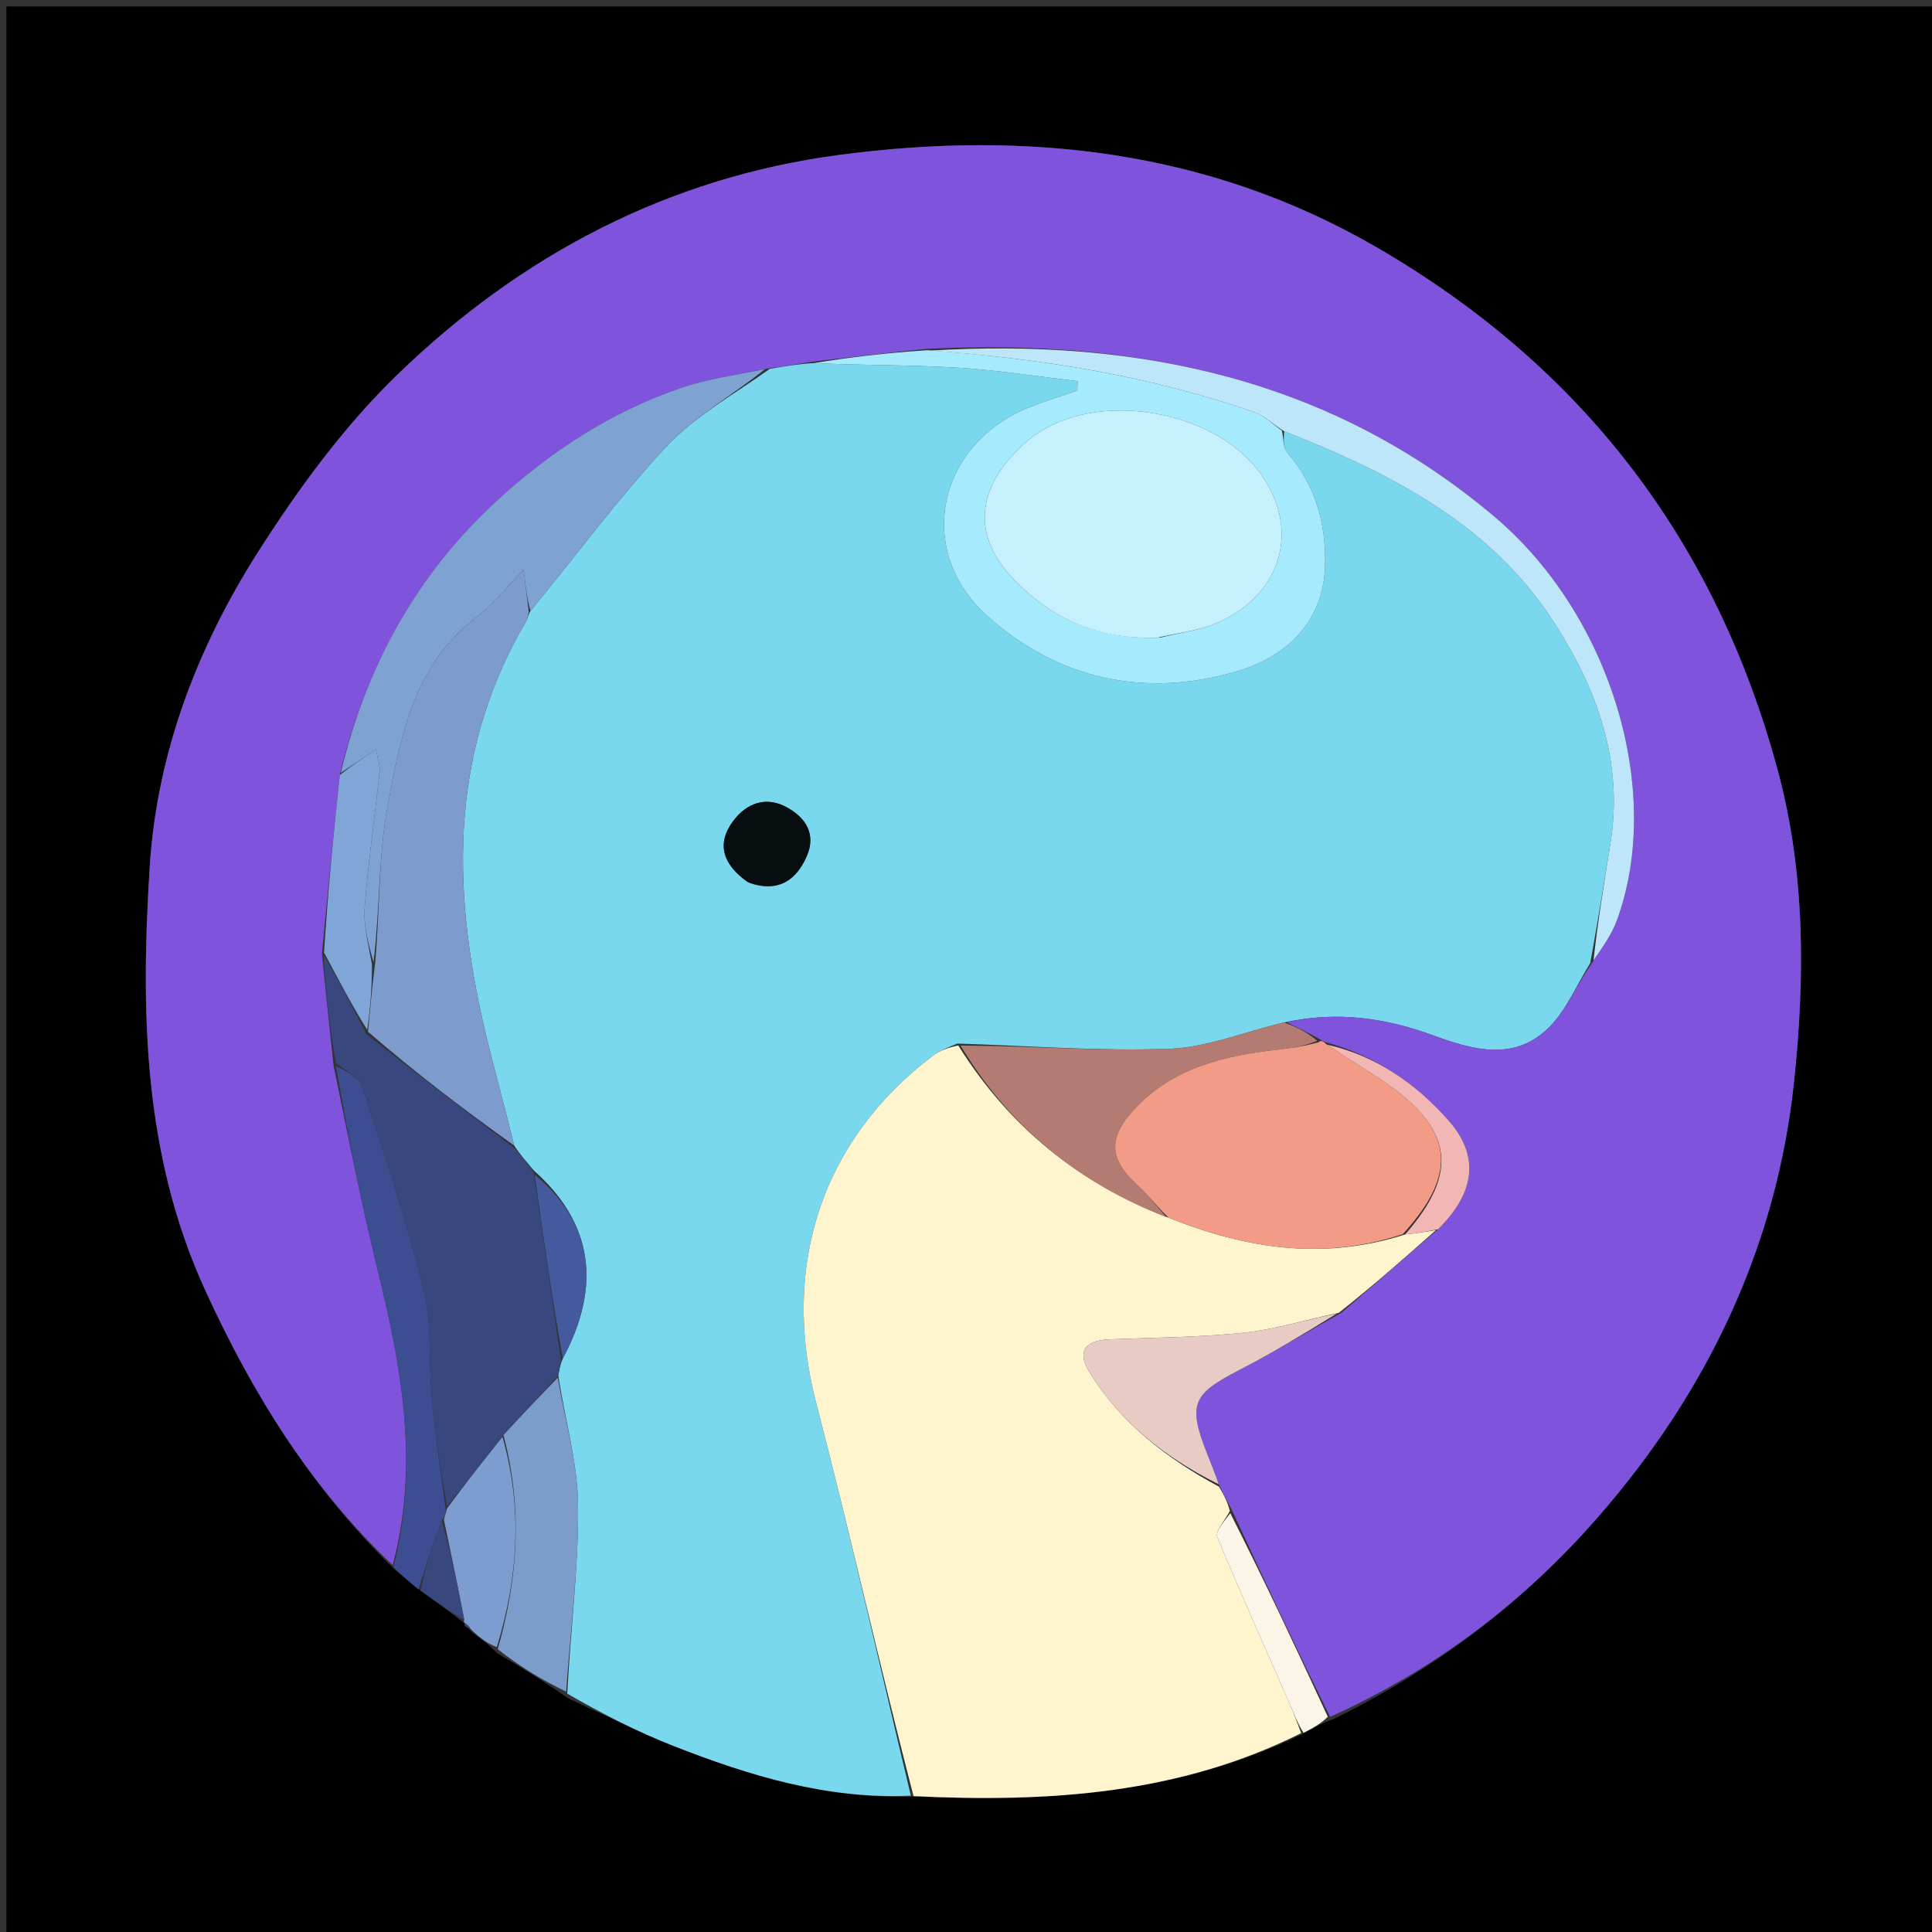 <svg version="1.1" id="Layer_1" xmlns="http://www.w3.org/2000/svg" xmlns:xlink="http://www.w3.org/1999/xlink" x="0px" y="0px"
	 width="100%" viewBox="0 0 300 300" enable-background="new 0 0 300 300" xml:space="preserve">
<rect x="0" y="0" width="300" height="300" fill="#333333" stroke="none"/>
<path fill="#000000" opacity="1" stroke="none" 
	d="
M171,301 
	C114,301 57.5,301 1,301 
	C1,201 1,101 1,1 
	C101,1 201,1 301,1 
	C301,101 301,201 301,301 
	C257.833,301 214.667,301 171,301 
M72.128,252.466 
	C72.425,252.643 72.722,252.82 73.36,253.527 
	C74.535,254.369 75.711,255.211 77.182,256.689 
	C80.752,258.826 84.321,260.962 88.239,263.729 
	C93.673,266.204 99.012,268.922 104.561,271.103 
	C116.393,275.752 128.479,279.427 142.276,278.976 
	C162.899,279.914 183.149,278.59 202.764,269.012 
	C203.936,268.323 205.109,267.633 206.988,266.977 
	C222.92,259.193 236.688,248.765 248.395,235.28 
	C265.3,215.807 275.902,193.32 278.576,168.032 
	C280.259,152.122 280.383,135.725 276.077,119.714 
	C266.441,83.892 245.586,56.791 213.614,38.312 
	C187.663,23.314 159.421,20.187 130.24,24.063 
	C103.615,27.601 80.786,39.689 61.714,58.167 
	C53.333,66.287 46.221,76.028 39.935,85.924 
	C30.581,100.646 24.357,117.087 23.255,134.506 
	C21.842,156.853 22.181,179.217 31.881,200.391 
	C39.188,216.342 48.188,230.931 61.201,243.636 
	C62.46,244.698 63.72,245.761 65.58,247.155 
	C67.749,248.742 69.917,250.329 72,251.982 
	C72,251.982 72.087,251.925 72.128,252.466 
z"/>
<path fill="#7AD8EE" opacity="1" stroke="none" 
	d="
M141.433,278.825 
	C128.479,279.427 116.393,275.752 104.561,271.103 
	C99.012,268.922 93.673,266.204 88.086,262.987 
	C88.609,252.716 89.868,243.181 89.76,233.661 
	C89.686,227.069 87.726,220.498 86.696,213.58 
	C86.892,212.551 87,211.86 87.394,210.951 
	C93.521,199.507 91.935,189.743 82.859,181.724 
	C81.754,180.394 80.797,179.333 79.84,177.874 
	C78.492,172.344 77.087,167.226 75.808,162.076 
	C70.21,139.54 69.358,117.419 81.685,96.48 
	C81.929,96.064 81.974,95.531 82.382,94.859 
	C89.542,86.176 96.022,77.302 103.477,69.342 
	C107.915,64.604 113.889,61.304 119.551,57.268 
	C121.973,56.843 124.014,56.506 126.401,56.385 
	C134.059,56.739 141.387,56.648 148.683,57.09 
	C154.916,57.468 161.112,58.458 167.324,59.177 
	C167.311,59.67 167.297,60.163 167.283,60.656 
	C164.789,61.516 162.251,62.27 159.806,63.252 
	C145.623,68.947 141.97,85.408 153.213,95.555 
	C164.207,105.476 177.602,108.399 191.842,104.314 
	C199.618,102.084 205.479,96.698 205.755,87.923 
	C205.954,81.582 204.356,75.396 199.916,70.315 
	C199.22,69.519 199.32,68.028 199.406,66.964 
	C216.005,73.51 231.409,81.355 241.252,96.555 
	C247.934,106.873 252.13,118.187 250.074,130.921 
	C249.088,137.034 248.095,143.145 246.933,149.549 
	C244.779,153.038 243.275,156.696 240.72,159.336 
	C235.355,164.879 228.863,163.094 222.653,160.811 
	C215.192,158.067 207.639,156.96 199.4,158.764 
	C193.221,160.216 187.477,162.634 181.649,162.853 
	C170.798,163.261 159.899,162.39 148.664,162.042 
	C147.151,162.662 145.892,163.156 144.853,163.942 
	C127.556,177.016 121.238,196.641 126.702,217.69 
	C131.969,237.976 136.55,258.439 141.433,278.825 
M116.449,137.138 
	C120.749,138.607 123.601,136.796 125.273,132.95 
	C126.728,129.602 125.204,127.069 122.295,125.425 
	C118.992,123.557 115.984,124.679 113.896,127.428 
	C111.156,131.036 112.249,134.271 116.449,137.138 
z"/>
<path fill="#7F53DC" opacity="1" stroke="none" 
	d="
M199.796,158.737 
	C207.639,156.96 215.192,158.067 222.653,160.811 
	C228.863,163.094 235.355,164.879 240.72,159.336 
	C243.275,156.696 244.779,153.038 247.27,149.426 
	C248.882,147.009 250.26,145.107 251.041,142.986 
	C258.377,123.07 250.248,95.618 232.089,80.255 
	C206.636,58.721 176.514,52.498 143.674,54.187 
	C137.513,54.807 131.784,55.489 126.056,56.17 
	C124.014,56.506 121.973,56.843 119.144,57.232 
	C114.159,58.241 109.84,58.841 105.787,60.222 
	C94.923,63.926 85.412,70.125 77.052,77.836 
	C64.634,89.29 56.797,103.559 52.767,120.351 
	C51.756,129.683 50.904,138.666 49.99,148.049 
	C50.554,153.982 51.18,159.514 51.799,165.477 
	C54.038,176.259 56.046,186.667 58.583,196.945 
	C62.348,212.192 65.146,227.417 60.975,243.043 
	C48.188,230.931 39.188,216.342 31.881,200.391 
	C22.181,179.217 21.842,156.853 23.255,134.506 
	C24.357,117.087 30.581,100.646 39.935,85.924 
	C46.221,76.028 53.333,66.287 61.714,58.167 
	C80.786,39.689 103.615,27.601 130.24,24.063 
	C159.421,20.187 187.663,23.314 213.614,38.312 
	C245.586,56.791 266.441,83.892 276.077,119.714 
	C280.383,135.725 280.259,152.122 278.576,168.032 
	C275.902,193.32 265.3,215.807 248.395,235.28 
	C236.688,248.765 222.92,259.193 206.537,266.601 
	C201.191,255.783 196.295,245.342 191.332,234.577 
	C190.606,233.12 189.947,231.987 189.245,230.477 
	C188.64,228.715 188.072,227.333 187.521,225.943 
	C184.396,218.053 185.091,216.51 192.46,212.722 
	C197.734,210.01 202.804,206.899 208.288,203.849 
	C213.4,199.492 218.188,195.253 223.297,190.878 
	C229.099,185.178 229.76,179.471 224.955,174.018 
	C219.832,168.203 213.562,163.901 205.702,161.792 
	C205.496,161.656 205.028,161.496 204.797,161.276 
	C202.975,160.282 201.385,159.51 199.796,158.737 
z"/>
<path fill="#FEF5CE" opacity="1" stroke="none" 
	d="
M222.976,191.014 
	C218.188,195.253 213.4,199.492 207.897,203.851 
	C202.497,204.997 197.857,206.458 193.116,206.947 
	C186.203,207.66 179.219,207.699 172.263,207.977 
	C168.629,208.123 167.119,209.744 169.149,213.045 
	C174.037,220.993 181.187,226.486 189.289,230.854 
	C189.947,231.987 190.606,233.12 190.97,234.639 
	C190.082,236.252 188.672,237.814 189.018,238.653 
	C192.596,247.33 196.466,255.887 200.231,264.488 
	C200.895,266.005 201.449,267.57 202.053,269.112 
	C183.149,278.59 162.899,279.914 141.854,278.9 
	C136.55,258.439 131.969,237.976 126.702,217.69 
	C121.238,196.641 127.556,177.016 144.853,163.942 
	C145.892,163.156 147.151,162.662 148.803,162.348 
	C156.839,175.148 167.597,183.745 181.467,189.093 
	C193.55,193.921 205.482,195.742 218.192,191.682 
	C220.036,191.488 221.506,191.251 222.976,191.014 
z"/>
<path fill="#3D4D92" opacity="1" stroke="none" 
	d="
M61.088,243.339 
	C65.146,227.417 62.348,212.192 58.583,196.945 
	C56.046,186.667 54.038,176.259 52.164,165.517 
	C53.809,166.328 55.771,167.306 56.247,168.768 
	C59.652,179.239 63.169,189.708 65.783,200.389 
	C67.118,205.842 66.511,211.748 67.057,217.422 
	C67.596,223.028 68.482,228.599 69.218,234.496 
	C69.124,235.208 69.029,235.61 68.602,236.115 
	C67.174,239.754 66.077,243.289 64.98,246.824 
	C63.72,245.761 62.46,244.698 61.088,243.339 
z"/>
<path fill="#7C9CCC" opacity="1" stroke="none" 
	d="
M86.608,213.918 
	C87.726,220.498 89.686,227.069 89.76,233.661 
	C89.868,243.181 88.609,252.716 87.912,262.672 
	C84.321,260.962 80.752,258.826 77.291,256.085 
	C80.522,244.748 81.107,233.966 78.172,222.811 
	C81.085,219.645 83.847,216.781 86.608,213.918 
z"/>
<path fill="#7D9DD1" opacity="1" stroke="none" 
	d="
M78.021,223.113 
	C81.107,233.966 80.522,244.748 77.143,255.767 
	C75.711,255.211 74.535,254.369 73.139,253.005 
	C72.642,252.297 72.364,252.111 72.087,251.925 
	C72.087,251.925 72,251.982 72.064,251.569 
	C71.063,246.108 69.998,241.06 68.933,236.011 
	C69.029,235.61 69.124,235.208 69.422,234.223 
	C72.423,230.131 75.222,226.622 78.021,223.113 
z"/>
<path fill="#FBF5E7" opacity="1" stroke="none" 
	d="
M202.409,269.062 
	C201.449,267.57 200.895,266.005 200.231,264.488 
	C196.466,255.887 192.596,247.33 189.018,238.653 
	C188.672,237.814 190.082,236.252 191.038,234.963 
	C196.295,245.342 201.191,255.783 206.184,266.584 
	C205.109,267.633 203.936,268.323 202.409,269.062 
z"/>
<path fill="#38477E" opacity="1" stroke="none" 
	d="
M68.602,236.115 
	C69.998,241.06 71.063,246.108 72.107,251.537 
	C69.917,250.329 67.749,248.742 65.28,246.99 
	C66.077,243.289 67.174,239.754 68.602,236.115 
z"/>
<path fill="#38477E" opacity="1" stroke="none" 
	d="
M72.107,252.196 
	C72.364,252.111 72.642,252.297 72.969,252.74 
	C72.722,252.82 72.425,252.643 72.107,252.196 
z"/>
<path fill="#38477E" opacity="1" stroke="none" 
	d="
M78.172,222.811 
	C75.222,226.622 72.423,230.131 69.42,233.913 
	C68.482,228.599 67.596,223.028 67.057,217.422 
	C66.511,211.748 67.118,205.842 65.783,200.389 
	C63.169,189.708 59.652,179.239 56.247,168.768 
	C55.771,167.306 53.809,166.328 52.17,165.086 
	C51.18,159.514 50.554,153.982 50.254,148.324 
	C52.629,152.205 54.678,156.211 56.852,160.53 
	C64.599,166.653 72.219,172.462 79.84,178.272 
	C80.797,179.333 81.754,180.394 82.874,182.137 
	C84.394,192.268 85.751,201.718 87.108,211.168 
	C87,211.86 86.892,212.551 86.696,213.58 
	C83.847,216.781 81.085,219.645 78.172,222.811 
z"/>
<path fill="#7D9CCD" opacity="1" stroke="none" 
	d="
M79.84,177.874 
	C72.219,172.462 64.599,166.653 57.138,160.206 
	C57.53,156.379 57.763,153.188 58.244,149.666 
	C58.998,141.234 58.737,132.992 60.201,125.07 
	C62.207,114.213 64.325,103.069 74.142,95.682 
	C76.59,93.84 78.519,91.31 81.305,88.465 
	C81.694,91.637 81.903,93.345 82.111,95.053 
	C81.974,95.531 81.929,96.064 81.685,96.48 
	C69.358,117.419 70.21,139.54 75.808,162.076 
	C77.087,167.226 78.492,172.344 79.84,177.874 
z"/>
<path fill="#A6EAFE" opacity="1" stroke="none" 
	d="
M126.401,56.385 
	C131.784,55.489 137.513,54.807 144.011,54.377 
	C161.838,55.703 178.604,58.371 194.793,64.02 
	C196.353,64.564 197.639,65.894 199.052,66.858 
	C199.32,68.028 199.22,69.519 199.916,70.315 
	C204.356,75.396 205.954,81.582 205.755,87.923 
	C205.479,96.698 199.618,102.084 191.842,104.314 
	C177.602,108.399 164.207,105.476 153.213,95.555 
	C141.97,85.408 145.623,68.947 159.806,63.252 
	C162.251,62.27 164.789,61.516 167.283,60.656 
	C167.297,60.163 167.311,59.67 167.324,59.177 
	C161.112,58.458 154.916,57.468 148.683,57.09 
	C141.387,56.648 134.059,56.739 126.401,56.385 
M180.234,98.994 
	C183.269,98.216 186.497,97.863 189.303,96.583 
	C199.371,91.992 201.954,81.686 195.429,73.122 
	C187.829,63.146 168.879,60.353 159.462,68.539 
	C152.057,74.977 150.127,82.741 157.866,90.432 
	C163.86,96.388 170.891,99.378 180.234,98.994 
z"/>
<path fill="#7EA3D3" opacity="1" stroke="none" 
	d="
M82.382,94.859 
	C81.903,93.345 81.694,91.637 81.305,88.465 
	C78.519,91.31 76.59,93.84 74.142,95.682 
	C64.325,103.069 62.207,114.213 60.201,125.07 
	C58.737,132.992 58.998,141.234 57.999,149.385 
	C57.186,146.571 56.413,143.672 56.631,140.849 
	C57.175,133.824 58.207,126.838 58.943,119.826 
	C59.05,118.804 58.607,117.724 58.366,116.381 
	C56.289,117.763 54.607,118.882 52.925,120.001 
	C56.797,103.559 64.634,89.29 77.052,77.836 
	C85.412,70.125 94.923,63.926 105.787,60.222 
	C109.84,58.841 114.159,58.241 118.764,57.321 
	C113.889,61.304 107.915,64.604 103.477,69.342 
	C96.022,77.302 89.542,86.176 82.382,94.859 
z"/>
<path fill="#BEE6FB" opacity="1" stroke="none" 
	d="
M199.406,66.964 
	C197.639,65.894 196.353,64.564 194.793,64.02 
	C178.604,58.371 161.838,55.703 144.443,54.438 
	C176.514,52.498 206.636,58.721 232.089,80.255 
	C250.248,95.618 258.377,123.07 251.041,142.986 
	C250.26,145.107 248.882,147.009 247.443,149.135 
	C248.095,143.145 249.088,137.034 250.074,130.921 
	C252.13,118.187 247.934,106.873 241.252,96.555 
	C231.409,81.355 216.005,73.51 199.406,66.964 
z"/>
<path fill="#B47B73" opacity="1" stroke="none" 
	d="
M181.116,189.008 
	C167.597,183.745 156.839,175.148 149.159,162.357 
	C159.899,162.39 170.798,163.261 181.649,162.853 
	C187.477,162.634 193.221,160.216 199.4,158.764 
	C201.385,159.51 202.975,160.282 204.537,161.618 
	C202.575,162.44 200.644,162.735 198.705,162.952 
	C190.164,163.908 181.996,165.742 175.895,172.507 
	C172.021,176.803 172.298,180.111 176.616,184.016 
	C178.269,185.511 179.625,187.335 181.116,189.008 
z"/>
<path fill="#080E10" opacity="1" stroke="none" 
	d="
M116.112,136.983 
	C112.249,134.271 111.156,131.036 113.896,127.428 
	C115.984,124.679 118.992,123.557 122.295,125.425 
	C125.204,127.069 126.728,129.602 125.273,132.95 
	C123.601,136.796 120.749,138.607 116.112,136.983 
z"/>
<path fill="#435A9E" opacity="1" stroke="none" 
	d="
M87.394,210.951 
	C85.751,201.718 84.394,192.268 83.022,182.405 
	C91.935,189.743 93.521,199.507 87.394,210.951 
z"/>
<path fill="#F29B87" opacity="1" stroke="none" 
	d="
M181.467,189.093 
	C179.625,187.335 178.269,185.511 176.616,184.016 
	C172.298,180.111 172.021,176.803 175.895,172.507 
	C181.996,165.742 190.164,163.908 198.705,162.952 
	C200.644,162.735 202.575,162.44 204.769,161.838 
	C205.028,161.496 205.496,161.656 205.893,162.088 
	C209.091,164.277 211.947,165.953 214.685,167.805 
	C225.719,175.269 226.594,182.071 217.818,191.639 
	C205.482,195.742 193.55,193.921 181.467,189.093 
z"/>
<path fill="#E9CBC6" opacity="1" stroke="none" 
	d="
M189.245,230.477 
	C181.187,226.486 174.037,220.993 169.149,213.045 
	C167.119,209.744 168.629,208.123 172.263,207.977 
	C179.219,207.699 186.203,207.66 193.116,206.947 
	C197.857,206.458 202.497,204.997 207.573,203.969 
	C202.804,206.899 197.734,210.01 192.46,212.722 
	C185.091,216.51 184.396,218.053 187.521,225.943 
	C188.072,227.333 188.64,228.715 189.245,230.477 
z"/>
<path fill="#80A6D7" opacity="1" stroke="none" 
	d="
M52.767,120.351 
	C54.607,118.882 56.289,117.763 58.366,116.381 
	C58.607,117.724 59.05,118.804 58.943,119.826 
	C58.207,126.838 57.175,133.824 56.631,140.849 
	C56.413,143.672 57.186,146.571 57.752,149.717 
	C57.763,153.188 57.53,156.379 57.012,159.893 
	C54.678,156.211 52.629,152.205 50.316,147.923 
	C50.904,138.666 51.756,129.683 52.767,120.351 
z"/>
<path fill="#F2B7B5" opacity="1" stroke="none" 
	d="
M218.192,191.682 
	C226.594,182.071 225.719,175.269 214.685,167.805 
	C211.947,165.953 209.091,164.277 206.099,162.224 
	C213.562,163.901 219.832,168.203 224.955,174.018 
	C229.76,179.471 229.099,185.178 223.297,190.878 
	C221.506,191.251 220.036,191.488 218.192,191.682 
z"/>
<path fill="#C5F0FD" opacity="1" stroke="none" 
	d="
M179.787,98.996 
	C170.891,99.378 163.86,96.388 157.866,90.432 
	C150.127,82.741 152.057,74.977 159.462,68.539 
	C168.879,60.353 187.829,63.146 195.429,73.122 
	C201.954,81.686 199.371,91.992 189.303,96.583 
	C186.497,97.863 183.269,98.216 179.787,98.996 
z"/>
</svg>